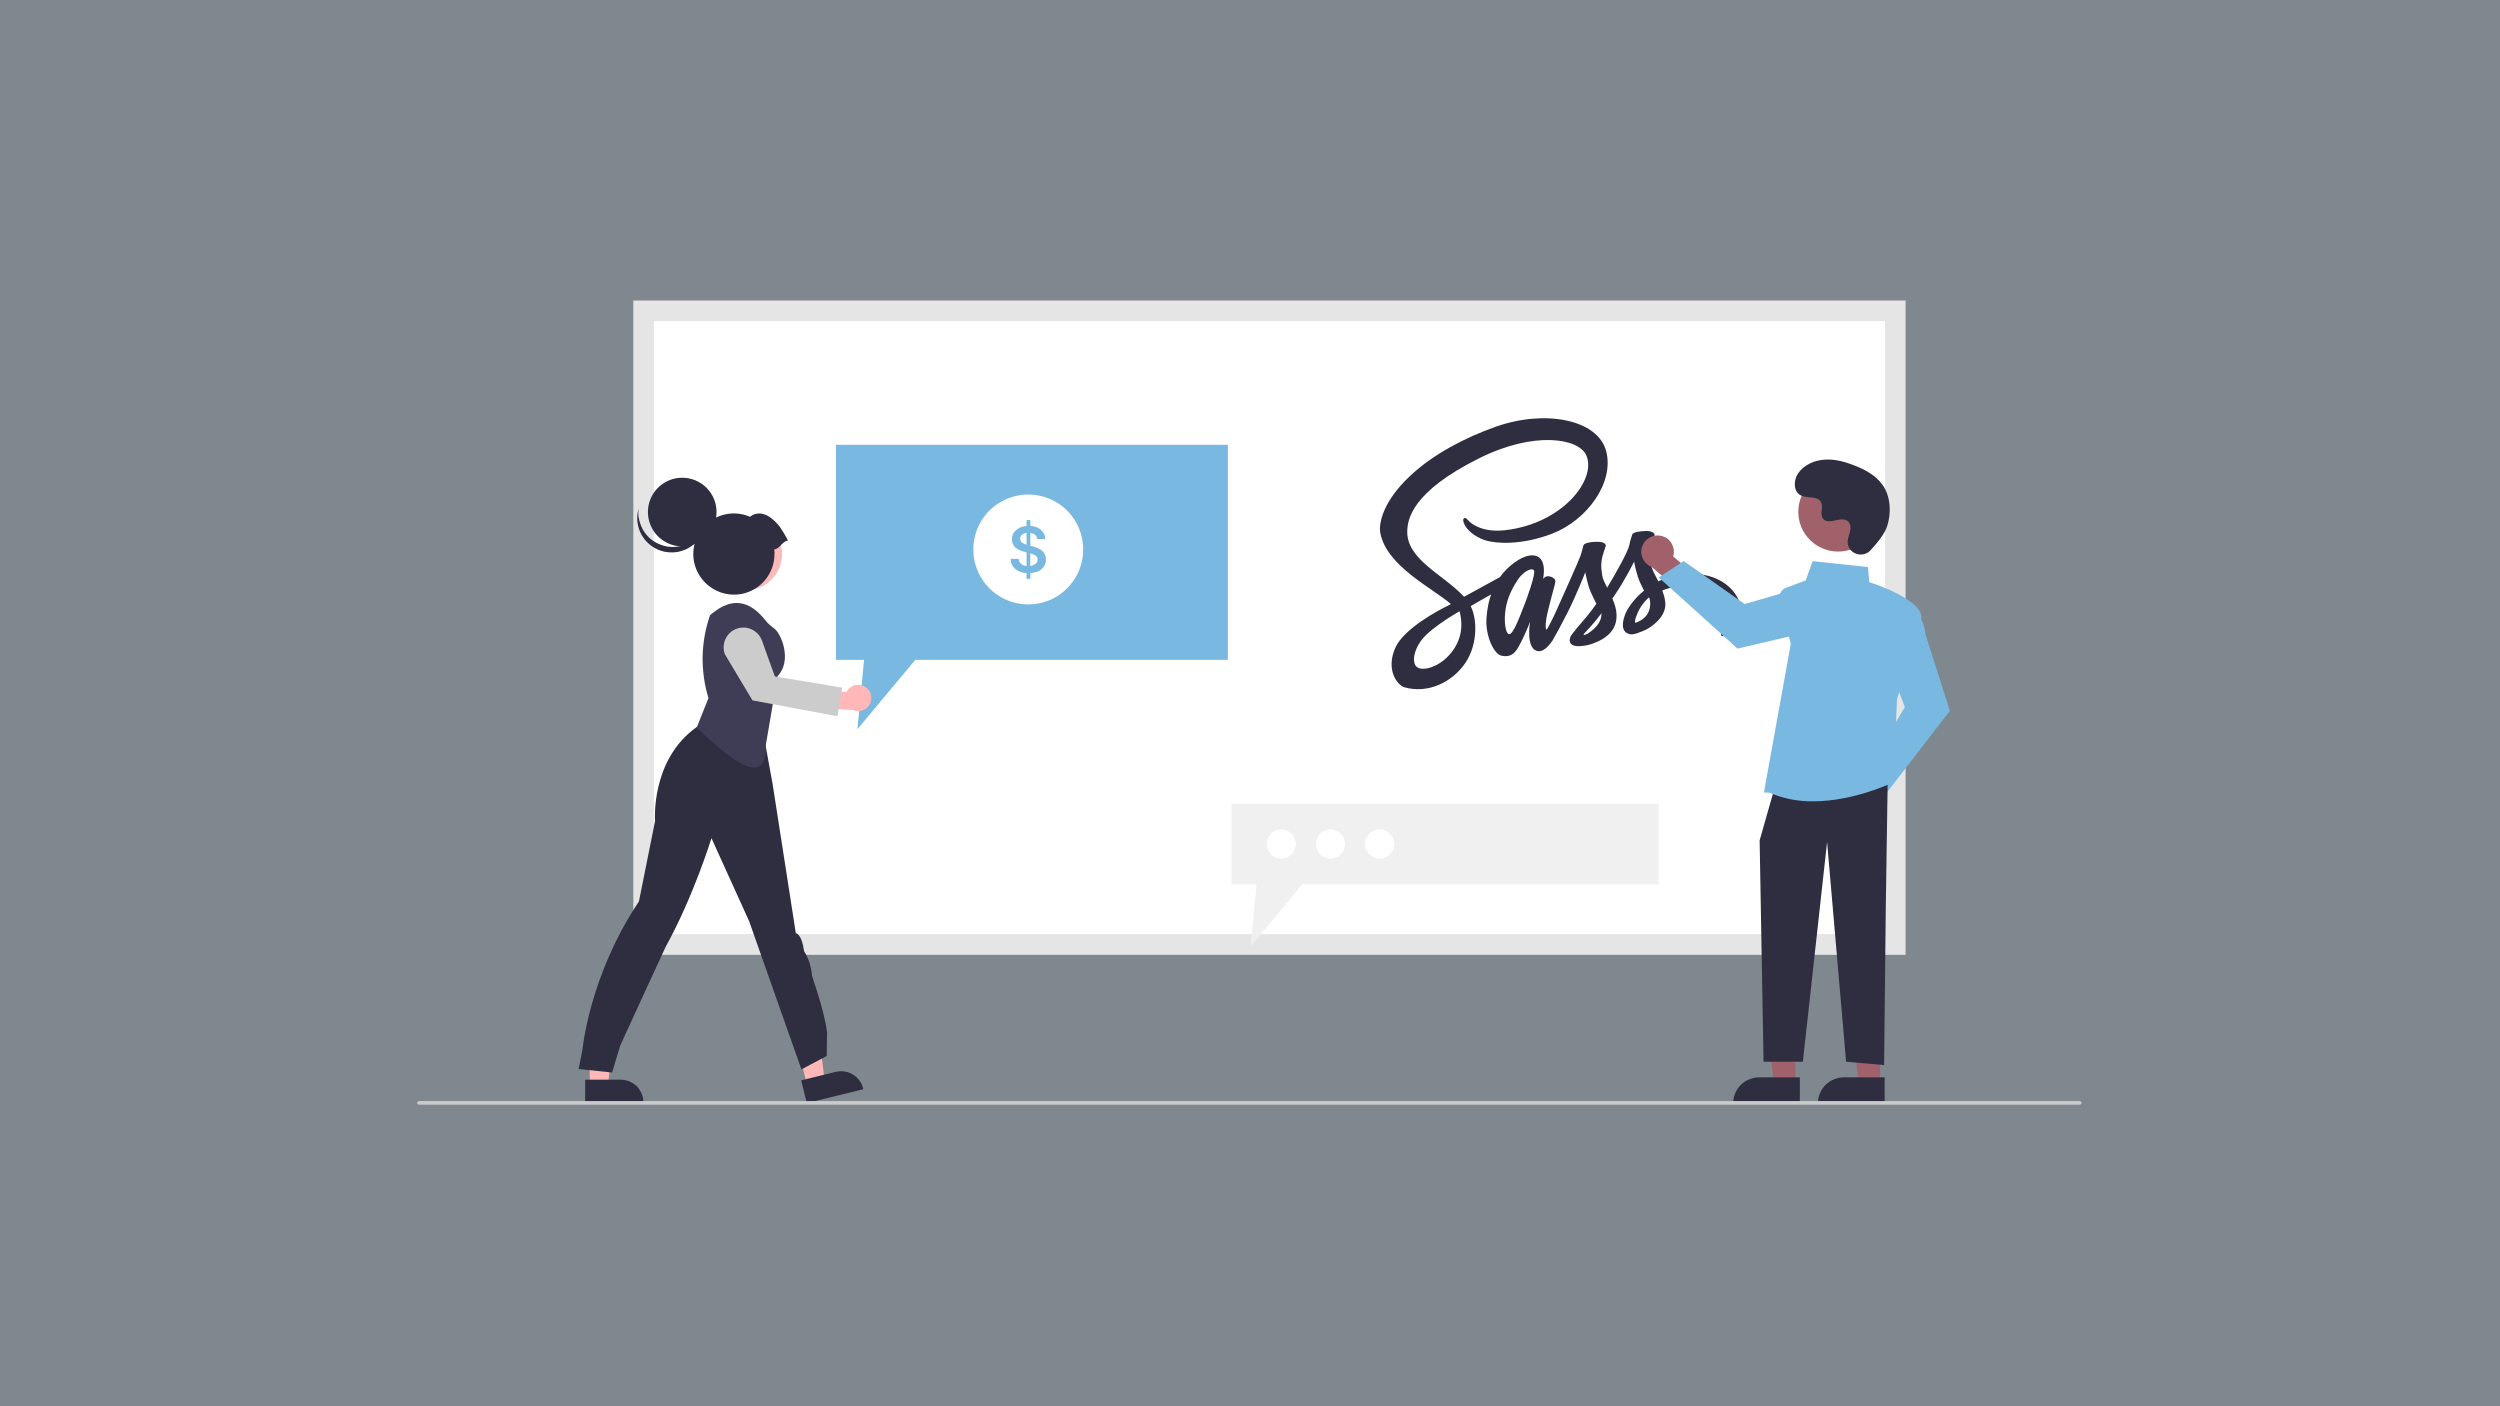 <svg version="1.2" xmlns="http://www.w3.org/2000/svg" viewBox="0 0 1920 1080" width="1920" height="1080">
	<rect x="0" y="0" width="1920" height="1080" fill="#808080" stroke="none"/>
	<title>how-to-build-a-scalable-saas-product-from-scratch</title>
	<style>
		.s0 { opacity: .15;fill: #79b8e0 } 
		.s1 { fill: #ffffff } 
		.s2 { fill: #e5e5e5 } 
		.s3 { fill: #79b8e0 } 
		.s4 { fill: #ffb7b7 } 
		.s5 { fill: #2f2e41 } 
		.s6 { fill: #ffb8b8 } 
		.s7 { fill: #3f3d56 } 
		.s8 { fill: #cccccc } 
		.s9 { fill: #a0616a } 
		.s10 { fill: #f0f0f0 } 
		.s11 { fill: #cacaca } 
	</style>
	<g id="tips-to-know-before-app-development">
		<path id="Rectangle" fill-rule="evenodd" class="s0" d="m1920 0v1080h-1920v-1080z"/>
	</g>
	<g id="Folder 1">
		<path fill-rule="evenodd" class="s1" d="m1455.6 238.7v486.6h-961.3v-486.6z"/>
		<path class="s2" d="m1463.5 733.3h-977.1v-502.5h977.1zm-961.3-15.9h945.5v-470.8h-945.5z"/>
		<path fill-rule="evenodd" class="s3" d="m943 341.6v165.2h-240.1l-44.4 53.2 5.1-53.2h-21.6v-165.2h301z"/>
		<path fill-rule="evenodd" class="s4" d="m452.9 833.8h13.9l6.6-53.6h-20.5v53.6z"/>
		<path class="s5" d="m1298.8 440.7c-9.8 0-18.2 2.4-25.2 5.8-2.6-5.1-5.2-9.6-5.6-13-0.5-3.9-1.1-6.3-0.5-10.9 0.6-4.7 3.3-11.3 3.3-11.8-0.1-0.5-0.6-2.9-6.2-3-5.6 0-10.4 1.1-11 2.6-0.5 1.4-1.6 4.8-2.3 8.3-1 5.1-11.2 23.1-17 32.6-1.9-3.7-3.5-6.9-3.8-9.5-0.5-3.9-1.1-6.3-0.5-11 0.6-4.6 3.3-11.3 3.3-11.8 0-0.5-0.6-2.9-6.2-2.9-5.6-0.1-10.4 1.1-10.9 2.5-0.6 1.5-1.2 5-2.4 8.3-1.1 3.4-14.7 33.5-18.2 41.4-1.8 4-3.3 7.2-4.5 9.4-1.1 2.1 0 0.1-0.1 0.3-1 1.9-1.6 2.9-1.6 2.9v0.1c-0.7 1.3-1.5 2.6-1.9 2.6-0.3 0-0.8-3.6 0.1-8.6 2-10.5 6.9-26.8 6.8-27.4 0-0.2 1-3.1-3.1-4.6-4-1.4-5.4 1-5.7 1-0.3 0-0.6 0.9-0.6 0.9 0 0 4.4-18.4-8.4-18.4-8 0-19.1 8.7-24.6 16.7-3.4 1.9-10.8 5.9-18.6 10.2-3 1.6-6.1 3.3-9 4.9l-0.6-0.6c-15.5-16.6-44.2-28.3-43-50.5 0.4-8.1 3.2-29.4 55.1-55.2 42.4-21.2 76.4-15.4 82.3-2.5 8.4 18.5-18.1 52.7-62.3 57.7-16.8 1.9-25.6-4.6-27.8-7.1-2.4-2.5-2.7-2.6-3.6-2.1-1.4 0.7-0.5 3 0 4.3 1.3 3.5 6.8 9.5 16 12.6 8.1 2.6 27.8 4.1 51.7-5.1 26.7-10.4 47.6-39.1 41.4-63.1-6.2-24.5-46.8-32.5-85.1-18.9-22.8 8.1-47.6 20.8-65.3 37.5-21.2 19.7-24.5 36.9-23.1 44.1 4.9 25.5 40.1 42.2 54.2 54.5q-1.1 0.6-2 1.1c-7 3.4-33.9 17.5-40.6 32.3-7.6 16.9 1.2 28.9 7.1 30.6 18.1 5 36.6-4 46.7-18.9 9.9-15 8.7-34.3 4.1-43.2l-0.1-0.3 5.5-3.2c3.6-2.1 7.1-4.1 10.2-5.8-1.7 4.7-3 10.3-3.6 18.5-0.8 9.5 3.1 21.9 8.3 26.7 2.2 2.2 4.9 2.2 6.6 2.2 6 0 8.7-4.9 11.7-10.8 3.7-7.2 6.9-15.6 6.9-15.6 0 0-4 22.6 7.1 22.6 4 0 8.1-5.2 10-8v0.1q0 0 0.3-0.5 0.1-0.2 0.1-0.3 0.1-0.1 0.2-0.3 0.1-0.1 0.2-0.2 0.1-0.1 0.1-0.3v-0.1c1.7-2.8 5.3-9.3 10.7-19.9 7-13.8 13.7-31.1 13.7-31.1 0 0 0.7 4.3 2.7 11.2 1.2 4.1 3.8 8.6 5.8 13-1.6 2.3-2.6 3.6-2.6 3.6v0.1c-1.3 1.7-2.7 3.5-4.2 5.4-5.6 6.6-12.2 14.1-13.1 16.3-1 2.6-0.8 4.5 1.2 6 1.5 1.1 4.1 1.3 6.9 1.1 5-0.4 8.4-1.6 10.2-2.4 2.7-1 5.8-2.4 8.7-4.6 5.5-4 8.8-9.7 8.4-17.3-0.1-4.2-1.5-8.3-3.2-12.2q0.8-1 1.5-2.2c8.6-12.5 15.2-26.2 15.2-26.2 0 0 0.6 4.2 2.7 11.1 1 3.5 3 7.4 4.9 11.2-8 6.6-13.1 14.1-14.8 19.1-3.2 9.2-0.7 13.4 4 14.4 2.1 0.4 5.1-0.5 7.4-1.5 2.8-0.9 6.3-2.5 9.4-4.8 5.4-4.1 10.6-9.6 10.4-17.2-0.2-3.4-1.1-6.9-2.4-10.1 6.9-2.8 15.7-4.5 26.9-3.1 24.2 2.8 28.9 17.9 28 24.2-0.9 6.3-6 9.7-7.6 10.8-1.7 1.1-2.3 1.4-2.1 2.2 0.2 1.1 1 1.1 2.4 0.9 2-0.4 12.7-5.2 13.2-16.8 0.6-14.9-13.5-31.2-38.6-31zm-186.1 62.7c-8 8.7-19.2 12.1-24 9.2-5.2-2.9-3.1-15.8 6.7-25.1 5.9-5.6 13.7-10.8 18.8-14 1.1-0.7 2.9-1.7 4.9-3 0.3-0.2 0.6-0.3 0.6-0.3 0.3-0.2 0.8-0.5 1.2-0.8 3.6 13.3 0.2 24.9-8.2 34zm58.3-39.6c-2.8 6.8-8.7 24.2-12.2 23.2-3-0.8-4.9-14-0.6-27 2.2-6.6 6.8-14.4 9.5-17.4 4.4-4.9 9.2-6.5 10.4-4.5 1.4 2.6-5.4 21.5-7.1 25.7zm48 23c-1.1 0.6-2.2 1-2.7 0.7-0.4-0.2 0.5-1.1 0.5-1.1 0 0 6-6.4 8.4-9.4 1.3-1.7 3-3.7 4.7-6v0.6c0 7.9-7.5 13.1-10.9 15.2zm37.1-8.5c-0.8-0.6-0.7-2.6 2.2-8.9 1.1-2.5 3.7-6.7 8.2-10.7 0.6 1.7 0.9 3.2 0.9 4.7-0.1 9.8-7 13.4-11.3 14.9z"/>
		<path class="s5" d="m449.4 829.2h27.3c2.3 0 4.6 0.5 6.7 1.3 2.1 0.9 4 2.2 5.7 3.8 1.6 1.6 2.9 3.6 3.7 5.7 0.9 2.1 1.4 4.4 1.4 6.6v0.6h-44.8z"/>
		<path fill-rule="evenodd" class="s4" d="m619.8 833.3l13.5-3.3-6.4-53.6-19.9 4.9 12.8 52z"/>
		<path class="s5" d="m615.3 829.7l26.5-6.5c2.3-0.5 4.6-0.6 6.8-0.3 2.3 0.3 4.5 1.1 6.4 2.3 2 1.2 3.7 2.8 5 4.6 1.4 1.8 2.4 3.9 2.9 6.2l0.2 0.5-43.5 10.7z"/>
		<path class="s5" d="m444.4 821l2.9-14.8c0 0 5.3-57 43.4-113.9l12.4-61.8c0 0-3.7-46.7 31.9-72.1l10.9-7.5 38.5 2.2 8.9 48.6 17.9 115c0 0 4.6 0.4 6.3 13.7q1.3 2.1 2.4 4.4 1 2.2 1.8 4.5 0.7 2.4 1.2 4.8 0.5 2.4 0.7 4.9c0.1 1.6 9.1 25.2 11.6 43.8l-0.3 18.2-19.4 10.3-40.2-113.9-28.9-63.7c0 0-13.8 44.9-35.1 83.3 0 0-29.1 63-34.9 75.8l-6.3 20.9z"/>
		<path fill-rule="evenodd" class="s4" d="m572.9 453.1c-15.2 0-27.5-12.3-27.5-27.5 0-15.2 12.3-27.5 27.5-27.5 15.2 0 27.5 12.3 27.5 27.5 0 15.2-12.3 27.5-27.5 27.5z"/>
		<path fill-rule="evenodd" class="s6" d="m572.9 453.1c-15.2 0-27.5-12.3-27.5-27.5 0-15.2 12.3-27.5 27.5-27.5 15.2 0 27.5 12.3 27.5 27.5 0 15.2-12.3 27.5-27.5 27.5z"/>
		<path class="s7" d="m535.1 558.7l9-22.6q-2.4-7.8-3.5-15.8-1.1-8-1-16.1 0.2-8.1 1.6-16 1.4-8 4.1-15.7l1.7-1.4c15.1-12.4 28.4-10.2 40.7 5.1q0.7 0.9 1.5 1.8 0.8 0.8 1.7 1.7 0.9 0.8 1.8 1.5 0.9 0.8 1.9 1.5c5.4 3.8 14 24.5 2.6 36.6l-9.1 53.1c1 29.3-20.3 18.3-53-13.7z"/>
		<path class="s4" d="m665.1 527.9c-1.2-0.9-2.5-1.5-3.9-1.8-1.5-0.3-3-0.3-4.4 0-1.4 0.4-2.8 1-3.9 1.9-1.2 0.9-2.1 2.1-2.8 3.4l-22.9-1.8-4.5 13.7 32.4 2c2.3 1 4.8 1.1 7.2 0.3 2.3-0.8 4.3-2.4 5.5-4.5 1.3-2.2 1.7-4.7 1.2-7.1-0.5-2.4-1.9-4.6-3.9-6.1z"/>
		<path class="s8" d="m643.2 550.1l-65.3-12.2-21.3-35.6c-1.3-3.8-1.1-8 0.6-11.6 1.7-3.7 4.8-6.5 8.5-7.8 3.8-1.4 8-1.2 11.6 0.5 3.7 1.7 6.5 4.8 7.9 8.6l9.9 27.5 51.7 8.6z"/>
		<path fill-rule="evenodd" class="s5" d="m523.9 419.6c-14.5 0-26.3-11.8-26.3-26.4 0-14.5 11.8-26.3 26.3-26.3 14.6 0 26.4 11.8 26.4 26.3 0 14.6-11.8 26.4-26.4 26.4z"/>
		<path class="s5" d="m501.2 415.1c3.4 2.4 7.4 4 11.5 4.7 4.2 0.6 8.4 0.2 12.4-1.1 4-1.4 7.6-3.7 10.5-6.7 3-3.1 5.1-6.7 6.3-10.8-0.9 7.3-4.8 13.9-10.8 18.2-6 4.3-13.6 5.8-20.8 4.3-7.2-1.5-13.4-6-17.2-12.3-3.8-6.3-4.7-13.9-2.6-21q-0.5 3.5 0 7 0.6 3.6 2 6.8 1.4 3.3 3.6 6 2.2 2.8 5.1 4.9z"/>
		<path class="s5" d="m605.2 415.1c-4.6-8.2-6.3-11.7-12.3-16.7-5.2-4.4-11.7-5.7-16.9-1.5-12.6-5.5-27.4-2-36.2 8.5-8.9 10.6-9.8 25.7-2.2 37.2 7.6 11.5 21.8 16.7 35 12.8 13.2-4 22.2-16.1 22.2-29.9q0-0.5 0-0.9 0-0.4 0-0.9 0-0.4-0.1-0.9 0-0.4-0.1-0.8c4.5-0.7 6.1-6.3 10.6-6.9z"/>
		<path class="s9" d="m1415.6 612.3c0-1.8 0.5-3.6 1.4-5.2 0.8-1.6 2-3 3.5-4.1 1.4-1.1 3.1-1.9 4.9-2.3 1.7-0.4 3.6-0.4 5.4 0l16.4-23.2 16.6 6.6-23.8 32.4c-0.8 3-2.8 5.5-5.4 7.1-2.6 1.6-5.7 2.2-8.7 1.7-3-0.5-5.7-2.1-7.6-4.5-2-2.4-2.9-5.4-2.7-8.5z"/>
		<path class="s3" d="m1433.6 592.3l29.3-49.2-11.9-31.8 16.2-43.3 0.6 0.2c0.4 0.2 9.6 4.3 11 19.1l18.7 58.6-49.9 64.7z"/>
		<path class="s9" d="m1274.6 411.3c1.8 0.3 3.6 0.9 5.1 1.8 1.5 1 2.9 2.3 3.8 3.8 1 1.6 1.7 3.3 1.9 5.1 0.3 1.8 0.1 3.6-0.4 5.4l21.8 18.2-7.8 16-30.5-26.2c-2.9-1.1-5.2-3.2-6.6-5.9-1.4-2.7-1.8-5.9-1-8.8 0.7-3 2.5-5.6 5.1-7.3 2.5-1.7 5.6-2.5 8.6-2.1z"/>
		<path class="s3" d="m1293.1 430.9l46.8 33 32.7-9.5 41.9 19.6-0.3 0.6c-0.2 0.3-5 9.2-19.8 9.5l-60 14-60.5-54.6z"/>
		<path fill-rule="evenodd" class="s9" d="m1378.8 832.1h-16.3l-7.7-62.8h24v62.8z"/>
		<path class="s5" d="m1350.9 827.4h31.4v19.8h-51.2c0-2.6 0.5-5.2 1.5-7.5 1-2.4 2.5-4.6 4.3-6.5 1.9-1.8 4-3.3 6.4-4.2 2.4-1 5-1.6 7.6-1.6z"/>
		<path fill-rule="evenodd" class="s9" d="m1443.9 832.1h-16.3l-7.8-62.8h24.1v62.8z"/>
		<path class="s5" d="m1416 827.4h31.4v19.8h-51.2c0-2.6 0.5-5.2 1.5-7.5 1-2.4 2.4-4.6 4.3-6.5 1.8-1.8 4-3.3 6.4-4.2 2.4-1 5-1.6 7.6-1.6z"/>
		<path fill-rule="evenodd" class="s5" d="m1449.7 602.9l-1.4 93-1.3 122.1-29.2-2.6-14.6-168.7-18.6 168.7h-30.2l-3-170 10.6-37.2 87.7-5.3z"/>
		<path class="s3" d="m1359.1 608.8l-4.4-0.2 20.6-113.9-8.4-34.4q-0.4-1.3-0.2-2.7 0.2-1.4 0.8-2.6 0.7-1.2 1.7-2.1 1-1 2.3-1.4l15.3-5.7 5.3-14.8 42.5 4.5 1 11.6c4.6 1.5 42.5 14.1 39.9 28.5-2.6 14.1-17.8 58.8-18.6 61l-2.7 64.1-0.3 0.1c-0.4 0.2-29.6 14.6-61.4 14.6q-4.3 0.1-8.6-0.3-4.3-0.4-8.5-1.2-4.2-0.9-8.3-2.1-4.1-1.3-8-3z"/>
		<path fill-rule="evenodd" class="s9" d="m1411.7 423.6c-16.9 0-30.6-13.6-30.6-30.5 0-16.9 13.7-30.6 30.6-30.6 16.9 0 30.6 13.7 30.6 30.6 0 16.9-13.7 30.5-30.6 30.5z"/>
		<path class="s5" d="m1436.5 422.7c-5.9 6.2-16.7 2.8-17.4-5.6q-0.1-0.3-0.1-0.5 0-0.3 0-0.5 0-0.3 0-0.5 0-0.3 0.1-0.5c0.4-3.8 2.5-7.2 2-11.1q0-0.4-0.1-0.8-0.1-0.3-0.3-0.7-0.1-0.3-0.3-0.7-0.1-0.3-0.4-0.6c-4.6-6.2-15.5 2.8-19.9-2.8-2.7-3.5 0.5-8.9-1.6-12.8-2.7-5.1-10.7-2.5-15.8-5.3-5.6-3.1-5.3-11.8-1.6-17 4.5-6.4 12.4-9.8 20.3-10.3 7.8-0.5 15.5 1.6 22.8 4.5 8.3 3.2 16.5 7.7 21.6 14.9 6.2 8.9 6.8 20.8 3.7 31.2-1.8 6.3-8.3 14-13 19.1z"/>
		<path fill-rule="evenodd" class="s10" d="m1273.8 617.4v61.8h-273.7l-39.6 47.5 4.6-47.5h-19.3v-61.8h328z"/>
		<path fill-rule="evenodd" class="s1" d="m1059.6 659.4c-6.2 0-11.2-5-11.2-11.2 0-6.2 5-11.2 11.2-11.2 6.2 0 11.2 5 11.2 11.2 0 6.2-5 11.2-11.2 11.2z"/>
		<path fill-rule="evenodd" class="s1" d="m1021.8 659.4c-6.2 0-11.2-5-11.2-11.2 0-6.2 5-11.2 11.2-11.2 6.2 0 11.2 5 11.2 11.2 0 6.2-5 11.2-11.2 11.2z"/>
		<path fill-rule="evenodd" class="s1" d="m984 659.4c-6.2 0-11.2-5-11.2-11.2 0-6.2 5-11.2 11.2-11.2 6.2 0 11.2 5 11.2 11.2 0 6.2-5 11.2-11.2 11.2z"/>
		<path class="s11" d="m1597.2 848.4h-1275.4c-0.4 0-0.7-0.1-1-0.4-0.2-0.2-0.4-0.6-0.4-1 0-0.3 0.2-0.7 0.4-0.9 0.3-0.3 0.6-0.5 1-0.5h1275.4c0.4 0 0.7 0.2 1 0.5 0.3 0.2 0.4 0.6 0.4 0.9 0 0.4-0.1 0.8-0.4 1-0.3 0.3-0.6 0.4-1 0.4z"/>
	</g>
	<g id="Dollar">
		<path fill-rule="evenodd" class="s1" d="m789.7 464.2c-23.3 0-42.2-18.9-42.2-42.2 0-23.4 18.9-42.2 42.2-42.2 23.4 0 42.2 18.8 42.2 42.2 0 23.3-18.8 42.2-42.2 42.2z"/>
		<path class="s3" d="m788.4 444.5v-4.4q-1.2 0-2.3-0.2-1.2-0.2-2.3-0.6-1.1-0.4-2.2-1-1-0.6-1.9-1.3-0.9-0.8-1.5-1.6-0.7-0.9-1.1-1.9-0.5-1-0.7-2.1-0.2-1.1-0.2-2.2h6.2q0.1 0.6 0.2 1.1 0.1 0.5 0.4 1 0.2 0.5 0.5 1 0.4 0.4 0.8 0.7 0.5 0.4 0.9 0.7 0.5 0.2 1.1 0.5 0.5 0.2 1 0.3 0.6 0.1 1.1 0.2v-10.5l-1.9-0.5q-0.9-0.2-1.8-0.5-0.9-0.3-1.8-0.8-0.9-0.4-1.7-0.9-0.8-0.6-1.6-1.2-0.6-0.6-1-1.3-0.5-0.7-0.8-1.5-0.4-0.7-0.5-1.6-0.2-0.8-0.1-1.7 0-0.6 0-1.3 0.1-0.7 0.3-1.3 0.2-0.7 0.5-1.3 0.3-0.6 0.6-1.2 0.4-0.5 0.8-1.1 0.5-0.5 1-0.9 0.5-0.5 1.1-0.9 0.5-0.3 1.1-0.6 0.7-0.4 1.4-0.7 0.7-0.3 1.4-0.5 0.8-0.2 1.5-0.3 0.8-0.1 1.5-0.2v-4.5h2.9v4.5q0.8 0 1.5 0.1 0.8 0.2 1.5 0.4 0.8 0.2 1.5 0.4 0.8 0.3 1.5 0.7 0.6 0.3 1.1 0.6 0.6 0.4 1.1 0.9 0.5 0.4 0.9 0.9 0.5 0.5 0.8 1.1 0.4 0.6 0.7 1.2 0.3 0.6 0.5 1.2 0.1 0.6 0.2 1.3 0.1 0.6 0.2 1.3h-6.2q0-0.5-0.1-0.9-0.2-0.5-0.4-0.9-0.2-0.4-0.5-0.8-0.3-0.3-0.6-0.6-0.4-0.3-0.8-0.6-0.5-0.2-1-0.4-0.4-0.2-0.9-0.3-0.5-0.2-1-0.2v9.9l1.6 0.4q0.6 0.1 1.2 0.3 0.7 0.2 1.3 0.4 0.6 0.3 1.2 0.5 0.7 0.3 1.2 0.6 0.6 0.3 1.2 0.6 0.5 0.4 1 0.8 0.5 0.4 0.9 0.8 0.4 0.5 0.8 1 0.4 0.6 0.7 1.2 0.3 0.6 0.5 1.2 0.2 0.7 0.3 1.4 0.1 0.6 0 1.3 0.1 1-0.1 2-0.2 1-0.6 2-0.4 0.9-1 1.7-0.6 0.8-1.4 1.5-3.1 2.9-8.8 3.2v4.4zm2.8-9.9q0.6 0 1.1-0.1 0.6-0.2 1.1-0.4 0.5-0.2 1-0.5 0.5-0.3 0.9-0.6 0.4-0.3 0.7-0.7 0.3-0.4 0.5-0.8 0.2-0.4 0.3-0.9 0.1-0.5 0-0.9 0.1-0.5 0-0.9-0.1-0.4-0.3-0.8-0.2-0.4-0.5-0.8-0.3-0.3-0.7-0.5-0.5-0.3-1-0.6-0.5-0.2-1-0.4-0.5-0.3-1-0.4-0.5-0.2-1.1-0.3zm-2.8-16.3v-9.1q-0.5 0.1-1 0.2-0.5 0.1-0.9 0.3-0.5 0.2-0.9 0.5-0.4 0.3-0.8 0.6-0.3 0.3-0.6 0.6-0.2 0.4-0.4 0.7-0.1 0.4-0.2 0.8-0.1 0.5-0.1 0.9 0 0.4 0.1 0.8 0.1 0.5 0.3 0.9 0.2 0.4 0.4 0.7 0.3 0.3 0.7 0.6 0.4 0.2 0.8 0.4 0.4 0.3 0.8 0.5 0.5 0.2 0.9 0.3 0.4 0.2 0.9 0.3z"/>
	</g>
</svg>